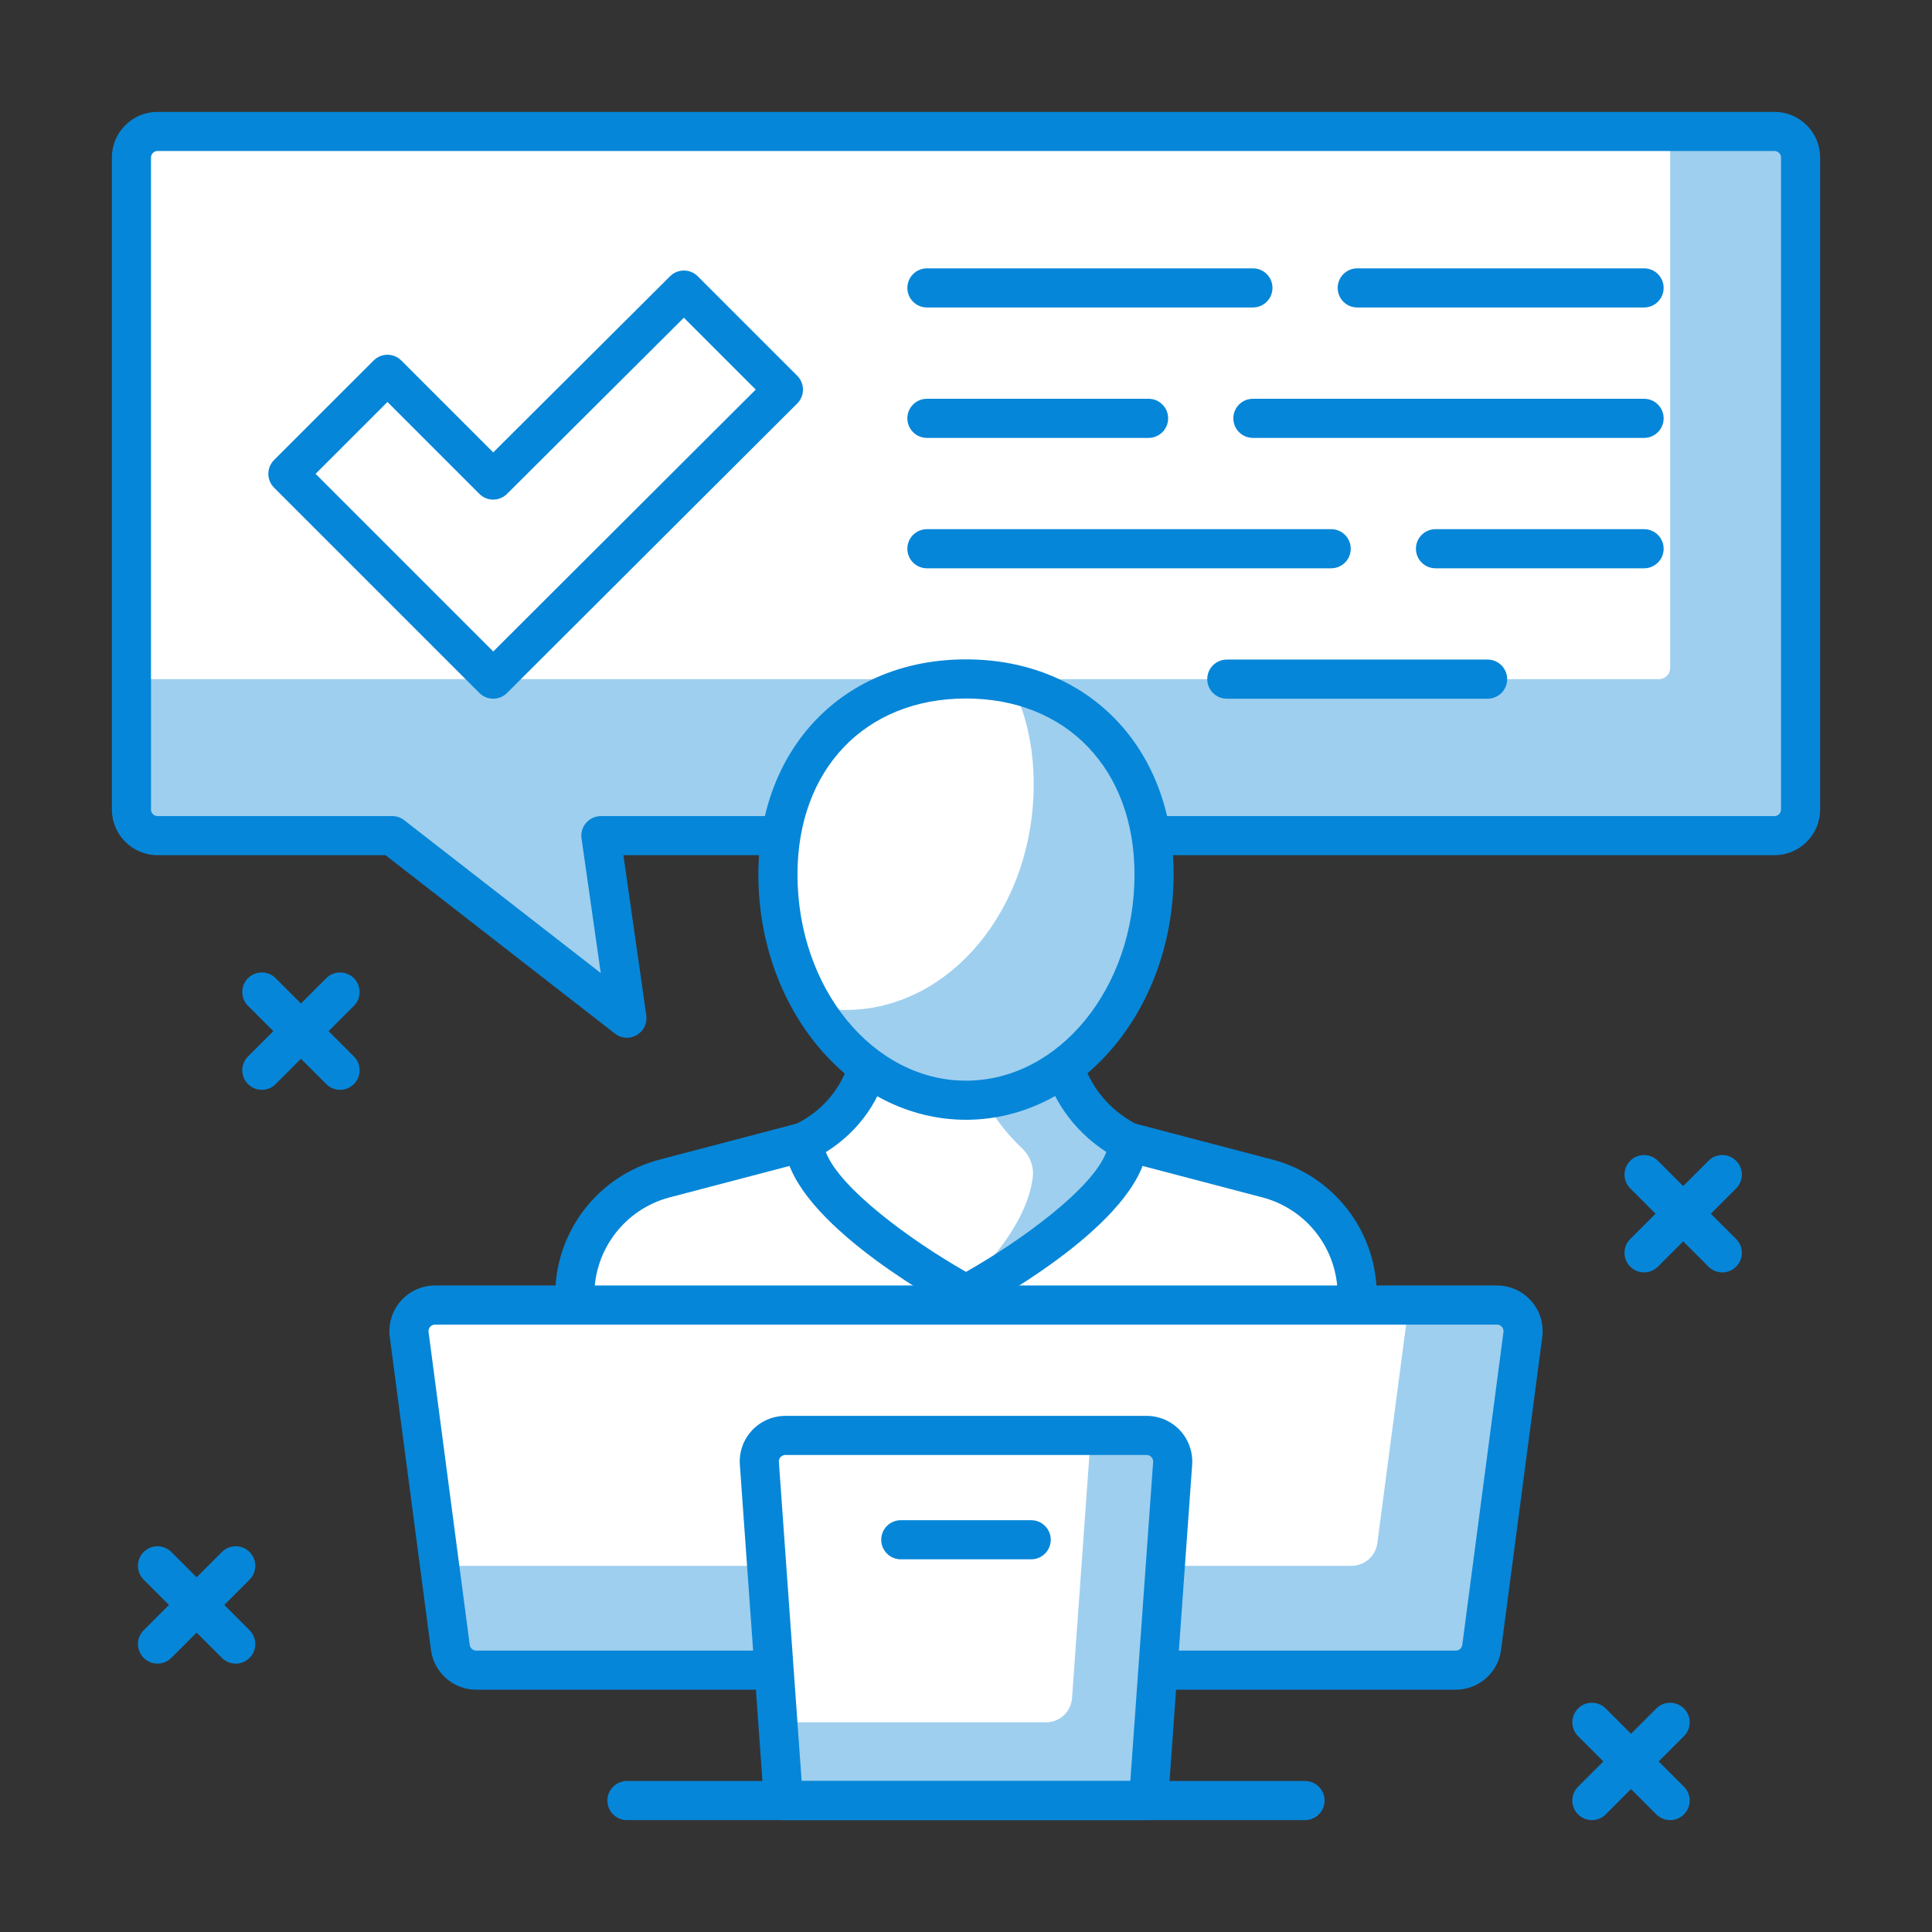 <?xml version="1.0" encoding="utf-8"?>
<!-- Generator: Adobe Illustrator 23.0.3, SVG Export Plug-In . SVG Version: 6.00 Build 0)  -->
<svg version="1.1" id="Layer_1" xmlns="http://www.w3.org/2000/svg" xmlns:xlink="http://www.w3.org/1999/xlink" x="0px" y="0px"
	 viewBox="0 0 175 175" style="enable-background:new 0 0 175 175;" xml:space="preserve">
<rect x="0" y="0" width="175" height="175" fill="#333333" stroke="none"/>
<g id="ICONS">
	<g id="icon-i-conferences-seminars">
		<path style="fill:#9ECFEF;" d="M14.268,75.69h21.258l21.263,16.536L54.427,75.69h106.306c1.303,0,2.362-1.059,2.362-2.362v-59.06
			c0-1.306-1.059-2.362-2.362-2.362H14.268c-1.306,0-2.362,1.056-2.362,2.362v59.06C11.905,74.631,12.962,75.69,14.268,75.69z"/>
		<path style="fill:#FFFFFF;" d="M12.905,11.906h138.378v48.61c0,0.552-0.448,1-1,1H11.905v-48.61
			C11.905,12.354,12.353,11.906,12.905,11.906z"/>
		<path style="fill:#0686D8;" d="M56.789,93.998c-0.385,0-0.771-0.127-1.087-0.374L34.919,77.462H14.268
			c-2.279,0-4.134-1.855-4.134-4.134v-59.06c0-2.279,1.855-4.134,4.134-4.134h146.465c2.279,0,4.134,1.855,4.134,4.134v59.06
			c0,2.279-1.855,4.134-4.134,4.134H56.47l2.072,14.513c0.104,0.715-0.24,1.421-0.865,1.783
			C57.402,93.919,57.096,93.998,56.789,93.998z M14.268,13.678c-0.325,0-0.591,0.265-0.591,0.591v59.06
			c0,0.325,0.265,0.591,0.591,0.591h21.258c0.395,0,0.777,0.132,1.087,0.374l17.803,13.844l-1.742-12.194
			c-0.074-0.51,0.078-1.024,0.415-1.412c0.337-0.387,0.823-0.611,1.338-0.611h106.306c0.325,0,0.591-0.265,0.591-0.591V14.27
			c0-0.325-0.266-0.591-0.591-0.591H14.268V13.678z"/>
		<path style="fill:#0686D8;" d="M148.921,39.665h-35.434c-0.978,0-1.772-0.793-1.772-1.772c0-0.978,0.793-1.772,1.772-1.772h35.434
			c0.978,0,1.772,0.794,1.772,1.772C150.693,38.871,149.899,39.665,148.921,39.665z"/>
		<path style="fill:#0686D8;" d="M104.037,39.665H83.96c-0.978,0-1.772-0.793-1.772-1.772c0-0.978,0.794-1.772,1.772-1.772h20.077
			c0.978,0,1.772,0.794,1.772,1.772C105.809,38.871,105.015,39.665,104.037,39.665z"/>
		<path style="fill:#0686D8;" d="M148.921,27.851h-25.983c-0.978,0-1.772-0.794-1.772-1.772c0-0.978,0.794-1.772,1.772-1.772h25.983
			c0.978,0,1.772,0.793,1.772,1.772C150.693,27.058,149.899,27.851,148.921,27.851z"/>
		<path style="fill:#0686D8;" d="M113.489,27.851H83.96c-0.978,0-1.772-0.794-1.772-1.772c0-0.978,0.794-1.772,1.772-1.772h29.529
			c0.978,0,1.772,0.793,1.772,1.772C115.26,27.058,114.467,27.851,113.489,27.851z"/>
		<path style="fill:#0686D8;" d="M148.921,51.476h-18.894c-0.978,0-1.772-0.793-1.772-1.772c0-0.978,0.794-1.772,1.772-1.772h18.894
			c0.978,0,1.772,0.794,1.772,1.772C150.693,50.683,149.899,51.476,148.921,51.476z"/>
		<path style="fill:#0686D8;" d="M120.578,51.476H83.96c-0.978,0-1.772-0.793-1.772-1.772c0-0.978,0.794-1.772,1.772-1.772h36.618
			c0.978,0,1.772,0.794,1.772,1.772C122.35,50.683,121.556,51.476,120.578,51.476z"/>
		<path style="fill:#0686D8;" d="M134.747,63.288h-23.623c-0.978,0-1.772-0.793-1.772-1.772c0-0.978,0.793-1.772,1.772-1.772h23.623
			c0.978,0,1.772,0.794,1.772,1.772S135.725,63.288,134.747,63.288z"/>
		<path style="fill:#FFFFFF;" d="M114.801,106.748l-12.628-3.315H87.499v26.568h35.435v-12.705
			C122.933,112.34,119.593,108.008,114.801,106.748z"/>
		<path style="fill:#0686D8;" d="M122.933,131.773H87.499c-0.978,0-1.772-0.794-1.772-1.772v-26.568
			c0-0.978,0.793-1.772,1.772-1.772h14.674c0.152,0,0.302,0.018,0.45,0.058l12.628,3.315l0,0c5.567,1.463,9.454,6.506,9.454,12.262
			v12.705C124.705,130.979,123.911,131.773,122.933,131.773z M89.271,128.229h31.891v-10.934c0-4.148-2.801-7.779-6.81-8.833
			l-12.407-3.257H89.271V128.229z"/>
		<path style="fill:#FFFFFF;" d="M72.831,103.433l-12.633,3.317c-4.791,1.257-8.134,5.59-8.134,10.545V130h35.434v-26.568
			L72.831,103.433L72.831,103.433z"/>
		<path style="fill:#0686D8;" d="M87.499,131.773H52.064c-0.978,0-1.772-0.794-1.772-1.772v-12.705
			c0-5.756,3.887-10.797,9.456-12.262l12.633-3.315c0.148-0.039,0.297-0.058,0.45-0.058h14.668c0.978,0,1.772,0.793,1.772,1.772
			v26.568C89.271,130.979,88.477,131.773,87.499,131.773z M53.836,128.229h31.891v-23.024H73.06l-12.411,3.257
			c-4.012,1.054-6.812,4.688-6.812,8.833L53.836,128.229L53.836,128.229z"/>
		<path style="fill:#FFFFFF;" d="M87.499,117.231c0,0,14.58-7.869,14.674-13.798c-3.089-1.583-5.41-4.471-6.06-7.94
			c-0.095-0.51-0.168-3.735-0.226-4.224l-16.792,0.012c-0.065,0.561-0.155,3.871-0.27,4.471c-0.662,3.405-2.948,6.183-5.996,7.682
			C72.961,109.341,87.499,117.231,87.499,117.231z"/>
		<path style="fill:#9ECFEF;" d="M96.113,95.493c-0.095-0.51-0.168-3.735-0.226-4.224l-9.523,0.007
			c0.046,0.501,1.068,3.571,1.137,4.079c0.406,2.978,2.918,6.642,5.04,8.623c0.736,0.685,1.128,1.668,1.006,2.667
			c-0.583,4.706-5.262,9.122-6.584,10.287c0.328,0.187,0.535,0.3,0.535,0.3s14.58-7.869,14.674-13.798
			C99.084,101.851,96.764,98.962,96.113,95.493z"/>
		<path style="fill:#0686D8;" d="M87.499,119.003c-0.291,0-0.581-0.072-0.844-0.214c-2.579-1.4-15.45-8.713-15.597-15.316
			c-0.014-0.69,0.371-1.324,0.99-1.629c2.662-1.31,4.499-3.654,5.038-6.432c0.048-0.293,0.113-1.772,0.15-2.565
			c0.037-0.814,0.071-1.527,0.099-1.769c0.104-0.893,0.861-1.569,1.758-1.569l16.792-0.012c0.002,0,0.002,0,0.002,0
			c0.897,0,1.654,0.671,1.76,1.564c0.025,0.221,0.058,0.96,0.092,1.785c0.037,0.939,0.072,2.007,0.12,2.349
			c0.524,2.787,2.438,5.288,5.121,6.66c0.602,0.309,0.976,0.932,0.964,1.606c-0.106,6.632-13.018,13.934-15.604,15.33
			C88.078,118.931,87.787,119.003,87.499,119.003z M74.806,104.358c1.223,3.243,7.643,7.977,12.695,10.847
			c5.078-2.87,11.525-7.613,12.709-10.861c-3.043-1.959-5.19-5.064-5.839-8.524c-0.072-0.383-0.106-1.144-0.171-2.777l-13.429,0.009
			c-0.081,1.797-0.127,2.618-0.208,3.033C79.895,99.525,77.826,102.478,74.806,104.358z"/>
		<path style="fill:#FFFFFF;" d="M104.535,79.215c0-11.29-7.627-17.717-17.037-17.717c-9.408,0-17.035,6.427-17.035,17.717
			s7.627,20.442,17.035,20.442C96.909,99.657,104.535,90.505,104.535,79.215z"/>
		<path style="fill:#9ECFEF;" d="M91.584,61.943c1.303,2.526,2.046,5.574,2.046,9.094c0,11.29-7.627,20.444-17.035,20.444
			c-0.992,0-1.956-0.124-2.902-0.318c3.096,5.138,8.118,8.494,13.805,8.494c9.41,0,17.037-9.152,17.037-20.442
			C104.535,69.616,99.015,63.551,91.584,61.943z"/>
		<path style="fill:#0686D8;" d="M87.499,101.429c-10.37,0-18.806-9.966-18.806-22.214c0-11.475,7.733-19.489,18.806-19.489
			s18.808,8.014,18.808,19.489C106.307,91.463,97.871,101.429,87.499,101.429z M87.499,63.27c-9.129,0-15.263,6.409-15.263,15.946
			c0,10.294,6.847,18.67,15.263,18.67c8.418,0,15.265-8.376,15.265-18.67C102.764,69.678,96.63,63.27,87.499,63.27z"/>
		<path style="fill:#FFFFFF;" d="M40.795,149.229l-3.733-28.346c-0.184-1.416,0.916-2.672,2.344-2.672h96.19
			c1.428,0,2.528,1.255,2.344,2.672l-3.733,28.346c-0.154,1.174-1.156,2.053-2.342,2.053H43.136
			C41.951,151.283,40.949,150.404,40.795,149.229z"/>
		<path style="fill:#9ECFEF;" d="M135.596,118.211h-7.998l-2.84,21.569c-0.154,1.174-1.156,2.053-2.342,2.053H39.821l0.974,7.396
			c0.154,1.174,1.156,2.053,2.342,2.053h88.729c1.186,0,2.187-0.879,2.342-2.053l3.733-28.346
			C138.124,119.467,137.024,118.211,135.596,118.211z"/>
		<path style="fill:#0686D8;" d="M131.866,153.054h-88.73c-2.067,0-3.83-1.546-4.097-3.594l-3.733-28.346
			c-0.154-1.184,0.208-2.374,0.992-3.267c0.785-0.895,1.917-1.407,3.108-1.407h96.19c1.19,0,2.323,0.512,3.108,1.407
			c0.784,0.893,1.146,2.083,0.994,3.264l-3.735,28.349C135.695,151.509,133.933,153.054,131.866,153.054z M39.406,119.983
			c-0.233,0-0.378,0.127-0.445,0.201c-0.064,0.076-0.173,0.238-0.141,0.471l3.73,28.344l0,0c0.039,0.291,0.291,0.512,0.586,0.512
			h88.729c0.295,0,0.547-0.222,0.586-0.512l3.733-28.346c0.03-0.231-0.079-0.392-0.143-0.468c-0.067-0.074-0.212-0.201-0.445-0.201
			L39.406,119.983L39.406,119.983z"/>
		<path style="fill:#FFFFFF;" d="M70.963,163.094l-2.18-30.541c-0.099-1.368,0.985-2.531,2.355-2.531h32.722
			c1.372,0,2.454,1.162,2.358,2.531l-2.182,30.541H70.963z"/>
		<path style="fill:#9ECFEF;" d="M103.86,130.022h-5.055l-1.7,23.791c-0.088,1.236-1.117,2.194-2.355,2.194H70.457l0.505,7.087
			h33.072l2.182-30.541C106.314,131.184,105.232,130.022,103.86,130.022z"/>
		<path style="fill:#0686D8;" d="M104.035,164.866H70.963c-0.93,0-1.7-0.717-1.767-1.645l-2.18-30.541
			c-0.083-1.14,0.316-2.273,1.096-3.11c0.78-0.84,1.883-1.32,3.027-1.32h32.724c1.142,0,2.245,0.48,3.024,1.315
			c0.777,0.837,1.179,1.973,1.098,3.112l-2.183,30.544C105.735,164.148,104.964,164.866,104.035,164.866z M72.612,161.322h29.773
			l2.065-28.897c0.016-0.224-0.092-0.374-0.157-0.445c-0.067-0.069-0.208-0.187-0.432-0.187H71.138
			c-0.224,0-0.367,0.118-0.431,0.189c-0.067,0.069-0.173,0.219-0.157,0.441L72.612,161.322z"/>
		<path style="fill:#0686D8;" d="M118.209,164.866h-61.42c-0.978,0-1.772-0.794-1.772-1.772s0.793-1.772,1.772-1.772h61.42
			c0.978,0,1.772,0.793,1.772,1.772C119.98,164.072,119.187,164.866,118.209,164.866z"/>
		<path style="fill:#0686D8;" d="M93.405,141.243H81.593c-0.978,0-1.772-0.794-1.772-1.772s0.793-1.772,1.772-1.772h11.812
			c0.978,0,1.772,0.794,1.772,1.772C95.176,140.449,94.383,141.243,93.405,141.243z"/>
		<polygon style="fill:#FFFFFF;" points="70.963,35.291 61.947,26.276 44.675,43.483 35.097,33.905 26.079,42.92 44.675,61.516 		
			"/>
		<path style="fill:#0686D8;" d="M44.675,63.288c-0.454,0-0.906-0.173-1.252-0.519L24.826,44.173
			c-0.332-0.332-0.519-0.782-0.519-1.253c0-0.471,0.187-0.921,0.519-1.253l9.018-9.015c0.692-0.692,1.813-0.692,2.505,0l8.328,8.328
			l16.019-15.959c0.694-0.69,1.813-0.687,2.503,0.002l9.016,9.015c0.332,0.332,0.519,0.784,0.519,1.253
			c0,0.471-0.187,0.923-0.521,1.255L45.925,62.771C45.582,63.115,45.127,63.288,44.675,63.288z M28.584,42.92l16.093,16.093
			l23.778-23.725l-6.51-6.51l-16.02,15.96c-0.694,0.687-1.813,0.69-2.503-0.002l-8.326-8.326L28.584,42.92z"/>
		<path style="fill:#0686D8;" d="M151.281,164.866c-0.455,0-0.907-0.173-1.253-0.519l-7.087-7.087c-0.692-0.692-0.692-1.813,0-2.505
			s1.813-0.692,2.505,0l7.087,7.087c0.692,0.692,0.692,1.813,0,2.505C152.188,164.693,151.735,164.866,151.281,164.866z"/>
		<path style="fill:#0686D8;" d="M144.194,164.866c-0.455,0-0.907-0.173-1.253-0.519c-0.692-0.692-0.692-1.813,0-2.505l7.087-7.087
			c0.692-0.692,1.813-0.692,2.505,0s0.692,1.813,0,2.505l-7.087,7.087C145.101,164.693,144.649,164.866,144.194,164.866z"/>
		<path style="fill:#0686D8;" d="M156.006,115.254c-0.454,0-0.907-0.173-1.253-0.519l-7.087-7.087c-0.692-0.692-0.692-1.813,0-2.505
			c0.692-0.692,1.813-0.692,2.505,0l7.087,7.087c0.692,0.692,0.692,1.813,0,2.505C156.912,115.081,156.46,115.254,156.006,115.254z"
			/>
		<path style="fill:#0686D8;" d="M148.919,115.254c-0.454,0-0.907-0.173-1.253-0.519c-0.692-0.692-0.692-1.813,0-2.505l7.087-7.087
			c0.692-0.692,1.813-0.692,2.505,0s0.692,1.813,0,2.505l-7.087,7.087C149.825,115.081,149.373,115.254,148.919,115.254z"/>
		<path style="fill:#0686D8;" d="M21.354,150.69c-0.455,0-0.907-0.173-1.253-0.519l-7.087-7.087c-0.692-0.692-0.692-1.813,0-2.505
			s1.813-0.692,2.505,0l7.087,7.087c0.692,0.692,0.692,1.813,0,2.505C22.261,150.517,21.809,150.69,21.354,150.69z"/>
		<path style="fill:#0686D8;" d="M14.268,150.69c-0.455,0-0.907-0.173-1.253-0.519c-0.692-0.692-0.692-1.813,0-2.505l7.087-7.087
			c0.692-0.692,1.813-0.692,2.505,0s0.692,1.813,0,2.505l-7.087,7.087C15.174,150.517,14.722,150.69,14.268,150.69z"/>
		<path style="fill:#0686D8;" d="M30.804,98.716c-0.455,0-0.907-0.173-1.253-0.519l-7.087-7.087c-0.692-0.692-0.692-1.813,0-2.505
			c0.692-0.692,1.813-0.692,2.505,0l7.087,7.087c0.692,0.692,0.692,1.813,0,2.505C31.71,98.543,31.258,98.716,30.804,98.716z"/>
		<path style="fill:#0686D8;" d="M23.717,98.716c-0.455,0-0.907-0.173-1.253-0.519c-0.692-0.692-0.692-1.813,0-2.505l7.087-7.087
			c0.692-0.692,1.813-0.692,2.505,0s0.692,1.813,0,2.505l-7.087,7.087C24.623,98.543,24.171,98.716,23.717,98.716z"/>
	</g>
</g>
</svg>
